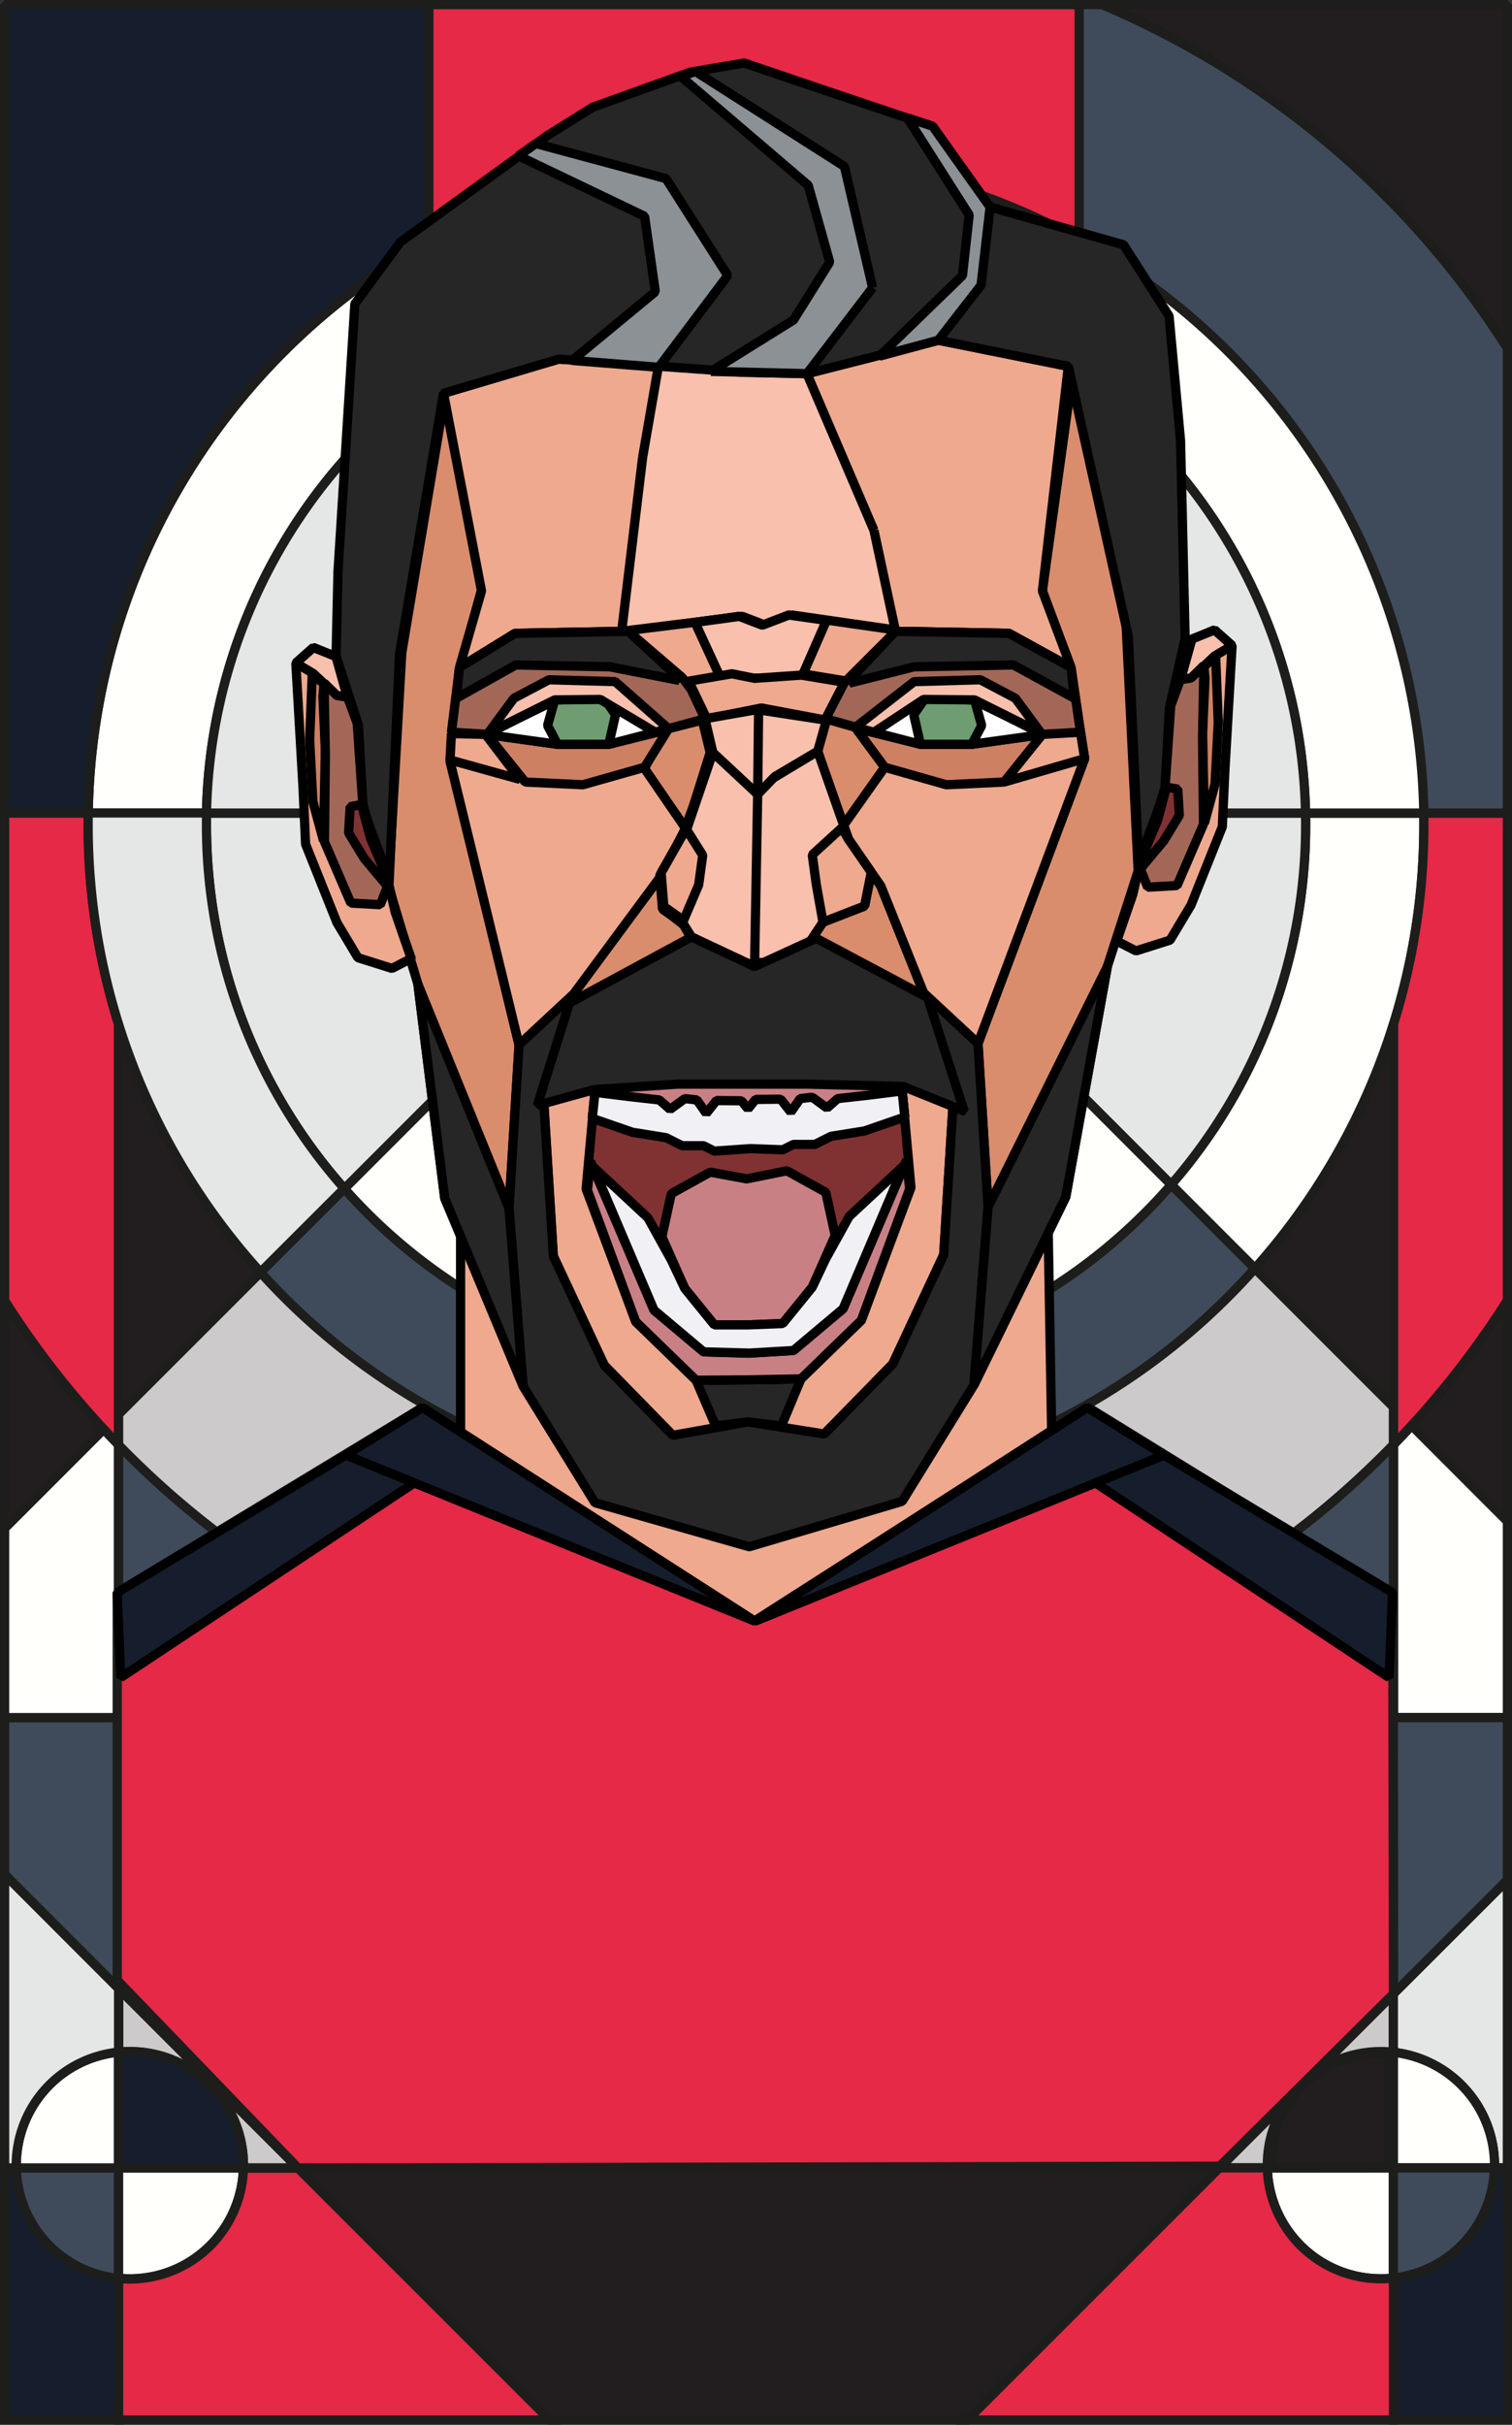 <svg xmlns="http://www.w3.org/2000/svg" viewBox="0 0 491.27 787.51"><rect x="0" y="0" width="491.27" height="787.51" fill="#333333" stroke="none"/><defs><style>.cls-1,.cls-2{fill:none}.cls-1,.cls-10,.cls-11,.cls-12,.cls-13,.cls-14,.cls-15,.cls-16,.cls-2,.cls-3,.cls-5,.cls-6,.cls-7,.cls-9{stroke:#1d1d1b}.cls-1,.cls-14,.cls-15,.cls-16,.cls-17,.cls-18,.cls-19,.cls-20,.cls-21,.cls-22,.cls-23,.cls-24,.cls-25,.cls-26,.cls-27,.cls-28,.cls-29,.cls-3,.cls-6,.cls-7{stroke-linejoin:bevel}.cls-1,.cls-10,.cls-11,.cls-12,.cls-13,.cls-14,.cls-15,.cls-16,.cls-17,.cls-18,.cls-19,.cls-2,.cls-20,.cls-21,.cls-22,.cls-23,.cls-24,.cls-25,.cls-26,.cls-27,.cls-28,.cls-29,.cls-3,.cls-5,.cls-6,.cls-7,.cls-9{stroke-width:3px}.cls-10,.cls-11,.cls-12,.cls-13,.cls-2,.cls-5,.cls-9{stroke-miterlimit:10}.cls-3,.cls-9{fill:#fffffb}.cls-16{fill:#cccaca}.cls-14,.cls-5{fill:#e52947}.cls-11,.cls-6{fill:#3f4b5a}.cls-13,.cls-7{fill:#221e20}.cls-12,.cls-18{fill:#161e2d}.cls-10,.cls-15{fill:#e5e6e6}.cls-17{fill:#eea98e}.cls-17,.cls-18,.cls-19,.cls-20,.cls-21,.cls-22,.cls-23,.cls-24,.cls-25,.cls-26,.cls-27,.cls-28,.cls-29{stroke:#000}.cls-19{fill:#f8c0ad}.cls-20{fill:#d98d6c}.cls-21{fill:#272626}.cls-22{fill:#8c9196}.cls-23{fill:#ce8063}.cls-24{fill:#803233}.cls-25{fill:#a36758}.cls-26{fill:#c98084}.cls-27{fill:#f1f0f4}.cls-28{fill:#fff}.cls-29{fill:#6f9d71}</style></defs><g id="Layer_2" data-name="Layer 2"><g id="Layer_1-2" data-name="Layer 1"><path class="cls-1" d="M407.73 412a216.48 216.48 0 0 1-162.1 72.74v-38.42a178.23 178.23 0 0 0 134.9-61.54z"/><path class="cls-2" d="M426.82 673.48l-7.89 7.89a37.12 37.12 0 0 1 7.89-7.89z"/><path class="cls-1" d="M407.73 412a216.48 216.48 0 0 1-162.1 72.74v-38.42a178.23 178.23 0 0 0 134.9-61.54z"/><path class="cls-2" d="M38.53 645.81l58.28 58.3H79.08v-.88a36.9 36.9 0 0 0-36.91-36.91q-1.84 0-3.66.18zM396.18 704.11l22.75-22.74a36.78 36.78 0 0 0-7.17 21.86v.88zM426.82 673.48l-7.89 7.89a37.12 37.12 0 0 1 7.89-7.89zM452.74 647.58v19a32.08 32.08 0 0 0-4.06-.24 36.78 36.78 0 0 0-21.84 7.15z"/><path class="cls-1" d="M407.73 412a216.48 216.48 0 0 1-162.1 72.74v-38.42a178.23 178.23 0 0 0 134.9-61.54z"/><path class="cls-2" d="M38.53 645.81l58.28 58.3H79.08v-.88a36.9 36.9 0 0 0-36.91-36.91q-1.84 0-3.66.18zM396.18 704.11l22.75-22.74a36.78 36.78 0 0 0-7.17 21.86v.88zM426.82 673.48l-7.89 7.89a37.12 37.12 0 0 1 7.89-7.89zM452.74 647.58v19a32.08 32.08 0 0 0-4.06-.24 36.78 36.78 0 0 0-21.84 7.15z"/><path class="cls-3" d="M462.63 267.74A216.12 216.12 0 0 1 407.73 412l-27.2-27.21a177.94 177.94 0 0 0 43.69-117v-3.67h38.38c.01 1.17.03 2.4.03 3.62z"/><path d="M426.84 673.47a36.78 36.78 0 0 1 21.84-7.15 32.08 32.08 0 0 1 4.06.24v-19zm-7.91 7.9l7.89-7.89a37.12 37.12 0 0 0-7.89 7.89zm0 0l-22.75 22.74h15.59v-.88a36.78 36.78 0 0 1 7.16-21.86zM96.81 704.11l-58.28-58.3v20.69q1.81-.18 3.66-.18a36.9 36.9 0 0 1 36.91 36.91v.88z" fill="#cccaca" stroke-miterlimit="10" stroke-width="3" stroke="#1d1d1b"/><path class="cls-5" d="M489.77 264.07v158.32A289.68 289.68 0 0 1 458.68 463c-1.95 2.13-3.94 4.23-5.94 6.29v-136.6a217.05 217.05 0 0 0 9.89-64.95v-3.67z"/><path class="cls-6" d="M407.73 412a216.48 216.48 0 0 1-162.1 72.74v-38.42a178.23 178.23 0 0 0 134.9-61.54z"/><path class="cls-3" d="M139.34 78.52v45.7a178.31 178.31 0 0 0-72.25 139.85H28.66A216.89 216.89 0 0 1 139.34 78.52z"/><path class="cls-6" d="M489.77 113.08v151H462.6a216.94 216.94 0 0 0-112-186.27V1.5h7.55a290 290 0 0 1 131.62 111.58z"/><path class="cls-7" d="M489.77 1.5v111.58A290 290 0 0 0 358.19 1.5z"/><path d="M139.34 1.5v77A216.89 216.89 0 0 0 28.66 264.07H1.5V1.5z" fill="#161e2d" stroke-width="3" stroke-linejoin="bevel" stroke="#1d1d1b"/><path class="cls-9" d="M452.74 557.85v89.73l-25.9 25.89a37.12 37.12 0 0 0-7.89 7.89L396.2 704.1H96.81l-58.28-58.3v-88z"/><path class="cls-10" d="M489.77 610.58v93.53h-4.2v-.88a36.88 36.88 0 0 0-32.85-36.67v-19z"/><path class="cls-9" d="M485.59 703.23v.88h-32.85v-37.55a36.88 36.88 0 0 1 32.85 36.67zM452.74 704.11v35.79a32.08 32.08 0 0 1-4.06.24 36.91 36.91 0 0 1-36.91-36z"/><path class="cls-11" d="M485.57 704.11a36.88 36.88 0 0 1-32.83 35.79v-35.79z"/><path class="cls-12" d="M489.77 704.11V786h-37v-46.1a36.88 36.88 0 0 0 32.83-35.79z"/><path class="cls-13" d="M396.18 704.12L314.24 786H178.66l-81.85-81.88h299.37z"/><path class="cls-12" d="M38.53 740v46H1.5v-81.9h3.79A36.92 36.92 0 0 0 38.53 740z"/><path class="cls-11" d="M38.53 704.11V740a36.92 36.92 0 0 1-33.24-35.89z"/><path class="cls-9" d="M79.08 704.11a36.9 36.9 0 0 1-36.89 36q-1.84 0-3.66-.18v-35.82zM38.53 666.5v37.61H5.29v-.88a36.9 36.9 0 0 1 33.24-36.73z"/><path class="cls-10" d="M38.53 645.81v20.69a36.9 36.9 0 0 0-33.25 36.73v.88H1.5v-95.36z"/><path class="cls-11" d="M38.53 557.85v87.96L1.5 608.75v-50.9h37.03z"/><path class="cls-3" d="M38.53 469.26v88.59H1.5v-61.5l32.2-32.19c1.58 1.72 3.2 3.42 4.83 5.1z"/><path class="cls-7" d="M33.7 464.16L1.5 496.35v-74a288.28 288.28 0 0 0 32.2 41.81z"/><path class="cls-14" d="M38.53 332.73v136.53c-1.63-1.68-3.25-3.38-4.83-5.1a288.28 288.28 0 0 1-32.2-41.77V264.07h27.16v3.67a216.69 216.69 0 0 0 9.87 64.99z"/><path class="cls-7" d="M84.64 413.24l-46.11 46.09v-126.6a216.65 216.65 0 0 0 46.11 80.51z"/><path class="cls-6" d="M245.63 446.32v38.41a216.51 216.51 0 0 1-161-71.49L111.86 386a178.07 178.07 0 0 0 133.77 60.32z"/><path class="cls-3" d="M462.6 264.07h-38.42a178.28 178.28 0 0 0-73.54-140.79V77.8A216.94 216.94 0 0 1 462.6 264.07z"/><path class="cls-14" d="M350.64 1.5v76.3a217.19 217.19 0 0 0-211.3.72V1.5z"/><path class="cls-3" d="M350.64 77.8v45.48a178.61 178.61 0 0 0-211.3.94v-45.7a217.19 217.19 0 0 1 211.3-.72z"/><path class="cls-15" d="M424.22 267.74a177.94 177.94 0 0 1-43.69 117L259.87 264.07h164.31c.03 1.22.04 2.45.04 3.67z"/><path class="cls-3" d="M380.53 384.78A178.6 178.6 0 0 1 111.86 386l122-122h26z"/><path class="cls-15" d="M233.89 264.07l-122 122a177.88 177.88 0 0 1-44.81-118.3v-3.67z"/><path class="cls-9" d="M489.77 494.08v63.77h-37v-88.59c2-2.06 4-4.16 5.94-6.29z"/><path class="cls-13" d="M489.77 422.39v71.69L458.68 463a289.68 289.68 0 0 0 31.09-40.61z"/><path class="cls-7" d="M452.74 332.69V457l-45-45a216.66 216.66 0 0 0 45-79.31z"/><path class="cls-16" d="M452.74 457v12.23a288.14 288.14 0 0 1-207.11 87.47v-72a216.48 216.48 0 0 0 162.1-72.7z"/><path class="cls-6" d="M452.74 469.26v88.59H245.63v-1.15a288.14 288.14 0 0 0 207.11-87.44zM245.63 556.7v1.15H38.53v-88.59a288.08 288.08 0 0 0 207.1 87.44z"/><path class="cls-15" d="M111.86 386l-27.22 27.2a216.16 216.16 0 0 1-56-145.5v-3.67h38.45v3.67A177.88 177.88 0 0 0 111.86 386z"/><path class="cls-12" d="M79.1 703.23v.88H38.53V666.5q1.81-.18 3.66-.18a36.9 36.9 0 0 1 36.91 36.91z"/><path class="cls-13" d="M450.26 666.63h.89v37.47h-37.61a28.91 28.91 0 0 1-.18-3.37c0-18.83 16.52-34.1 36.9-34.1z"/><path class="cls-5" d="M178.66 786H38.53v-46q1.81.18 3.66.18a36.9 36.9 0 0 0 36.89-36h17.73z"/><path class="cls-15" d="M424.18 264.07H67.09a178.58 178.58 0 0 1 357.09 0z"/><path class="cls-16" d="M245.63 484.73v72a288.08 288.08 0 0 1-207.1-87.44v-9.93l46.11-46.09a216.51 216.51 0 0 0 160.99 71.46z"/><path class="cls-5" d="M452.74 739.9V786h-138.5l81.94-81.9h15.59a36.91 36.91 0 0 0 36.91 36 32.08 32.08 0 0 0 4.06-.2z"/><path class="cls-11" d="M489.77 557.85v52.73l-37.03 37v-89.73h37.03z"/><path class="cls-17" d="M149.65 368.75v127.6l95.98 60.35 96.42-71.73-2.45-141.14-189.95 24.92z"/><path class="cls-14" d="M38.09 643.49V517.22l99.18-60.08 107.86 69.33 108.5-69.32 98.9 60.99.21 129.44-56.43 55.97-299.5.57-58.27-60.53"/><path class="cls-18" d="M245.13 526.47l-110.55-44.85-22.24-9.02 24.93-15.46 107.86 69.33z"/><path class="cls-18" d="M39.21 544.83l95.37-63.21-22.24-9.02-74.25 44.62 1.12 27.61zM245.42 526.49l110.54-44.85 22.24-9.02-24.92-15.47-107.86 69.34z"/><path class="cls-18" d="M451.34 544.85l-95.38-63.21 22.24-9.02 74.25 44.61-1.11 27.62z"/><path class="cls-19" d="M146.1 127.74l37.44-11.11 80.65 4.74 42.69-10.87 42.24 8.49-8.43 72.93 9.33 24.89-20.22-11.11-36.83-.65-36.65-5.3-8.63 3.31-7.49-2.87-35.78 4.86-34.21.65-18.92 11.99-1.56-25.33-3.63-64.62"/><path class="cls-20" d="M309.67 358.56l-9.55-36.05-13.94-34.78-3.09-4.42-2.18 10.94-13.51 5.25-8.72 13.13-29.2.43-7.41-12.68-6.53-5.25-.88-10.94-28.36 38.75-9.55 36.06 17-20.13 23.53-14.43 51.86-.44 23.54 14.44 16.99 20.12z"/><path id="Right_side_face" data-name="Right side face" class="cls-20" d="M348.24 122.97l-9.55 68.95 9.15 24.94 4.58 29.53-34.65 92.52 3.27 53.15-4.58 57.75 29.82-61.06 13.51-74.81 10.02-31.06-3.92-80.07-17.65-79.84z"/><path id="Left_side_face" data-name="Left side face" class="cls-20" d="M144.72 127.35l11.73 64.14-6.98 26.24-2.83 29.97 22.01 91.65-3.27 53.15 5.01 56.87-25.89-60.18-8.72-69.56-9.59-31.94 4.36-75.69 14.17-84.65z"/><path id="right_Cheekbone" data-name="right Cheekbone" class="cls-17" d="M275.72 272.64l-10.03-28.22 2.84-10.5 30.53 7.82h16.69l19.02-3.23 15.69-.65 1.96 8.53-34.65 92.52-17.65-16.4-13.94-34.78-10.46-15.09z"/><path class="cls-17" d="M292.68 338.44L269.14 324l-24-4.38-27.89 4.82-23.53 14.43-17 20.13 3.05 49 16.56 35.43 22.23 22.75 24.84 8.16 24.4-8.59L290.06 443l16.56-35.44 3.05-49z"/><path id="Left_Cheekbone" data-name="Left Cheekbone" class="cls-17" d="M222.91 268.7l8.28-23.84-1.97-11.38-30.53 8.26h-19.3l-23.38-3.23-8.71-.22-1.09 8.97 22.44 92.09 17.65-16.41 28.33-38.27 8.28-15.97z"/><path id="Mid_brow" data-name="Mid brow" class="cls-17" d="M293.97 205.05l-16.12 16.62-14.85-2.45-12.65.93-14.83-.5-14.84 2.46-22.23-16.63 42.75-5.29 7.49 2.87 8.63-3.31 36.65 5.3z"/><path id="CHIN" class="cls-21" d="M321.04 392.06l-4.58 57.75-23.35 37.81-49.68 14.74-50.12-14.3-23.35-37.81-4.58-57.75 3.27-53.15 17.65-16.41-9.55 36.06 3.05 49 16.56 35.44 22.23 22.74 24.4-4.37 24.84 3.94L290.06 443l16.56-35.44 3.05-49-9.55-36.05 17.65 16.4 3.27 53.15z"/><path id="Beard_right" data-name="Beard right" class="cls-21" d="M359.79 313.94l-13.51 74.81-29.82 61.06 4.58-57.75 38.75-78.12z"/><path id="Beard_left" data-name="Beard left" class="cls-21" d="M144.5 389.19l-8.72-69.56 29.6 72.87 4.58 57.75-25.46-61.06z"/><path class="cls-21" d="M260.25 447.84l-6.36 15.28-10.9-1.31-10.46 1.31-6.36-14.84 34.08-.44z"/><path class="cls-17" d="M208.79 148.61l-6.8 56.44-33.34.65-19.36 11.11 7.16-24.89-12.35-64.18 37.44-11.11 32.48 1.8-5.23 30.18zM283.96 172.24l-21.77-50.87 42.69-10.87 42.24 8.49-8.43 72.93 9.33 24.89-20.22-11.11-36.83-.65-7.01-32.81z"/><path class="cls-19" d="M225.82 202.16l14.38-1.97 7.49 2.87 8.63-3.31 12.21 1.75-7.85 17.94-13.94.87-12.86-.65-8.06-17.5z"/><path class="cls-20" d="M273.5 268.88l13.95-19.69-9.54-12.96-9.64-2.79-2.58 10.54 7.81 24.9zM222.94 269.31l-13.5-19.68 6.05-12.53 12.69-3.22 2.57 10.54-7.81 24.89z"/><path class="cls-17" d="M326.23 254l26.19-7.61-1.35-8.58-12.82.27L326.23 254zM168.9 253.13l-22.69-6.31.47-8.57 11.07.26 11.15 14.62z"/><path class="cls-19" d="M283.09 283.31l-2.18 10.94-13.51 5.25-8.72 13.13h-11.77l-13.07.43-11.18-12.54-7.41-5.25-.88-10.94 6.5-10.68 10.75-28.79 9.19 7.83h10.46l14.42-8.71 10.03 28.65 7.37 10.68z"/><path class="cls-17" d="M273.5 268.88l-9.59 8.75 1.31 9.62 2.18 12.25 13.51-5.25 2.18-10.94-7.37-10.67-2.22-3.76zM223.09 269.02l6.54 8.75-1.31 9.63-5.23 12.25-7.41-5.25-.87-10.94 6.06-10.68 2.22-3.76z"/><path class="cls-19" d="M268.53 233.92l-2.84 10.06-13.98 8.27-5.53 5.74-5.37-5.3-9.62-7.83-2.4-11.38 16.4-3.13 23.34 3.57z"/><path class="cls-17" d="M274.85 221.67l-6.32 12.25-21.18-3.98-17.69 3.54-5.88-12.25 14.03-2.4 7.36 1.48 15.21-1.04 14.47 2.4z"/><path id="HAIR" class="cls-21" d="M385.07 207.41l-5.09 22.38-1.45 25.96-8.42 27.13-3.49-76.13-19.5-87.76-42.24-8.49-42.69 10.87-20.5-.44-60.15-4.3-37.44 11.11-14.28 84.7-3.48 76.12-8.43-27.12-1.45-25.96-7.26-22.38.62-27.52 5.48-86.89 14.78-20.07 47.72-34.56 14.76-9.22 31.69-11.4 17.54-2.98 20.38 6.92 40.41 13.59 19.12 26.28 43.36 12.25 14.78 23.13 3.74 40.52 1.49 64.26z"/><path class="cls-22" d="M304.88 110.5l13.88-17.86 2.94-25.39-18.68-26.28-8.17-2.65 20.05 31.5-2.18 19.68-27 26.18 19.16-5.18zM283.52 93.44l-9.15-39.37L226 23.23l-4.83 1.58 41.43 35.38 6.98 24.94-11.77 18.81-26.79 16.68 31.17.75 21.33-27.93z"/><path class="cls-22" d="M185.9 117.07l27.02-22.32-3.48-24.5-41.01-19.63 5.7-3.99 42.28 11.38 20.05 31.49-22.44 29.8-28.12-2.23z"/><path class="cls-17" d="M133.6 311.31l-6.25 3.22-11.07-3.49-6.8-11.37-10.19-25.48-.84-18.47-2.33-40.36 5.71-5.06 6.91 2.92 7.1 21.9 1.62 26.33 7.58 20.18 3.34 14.56 5.22 15.12z"/><path class="cls-19" d="M109.41 225.88l-7.61-7.13-5.68-3.39 5.71-5.06 7.33 2.94 3.78 13.51-3.53-.87z"/><path class="cls-23" d="M100.61 240.24l1.03 20.03 3.49 12.84.58-29.46-.79-17.49.36-3.93-3.81-3.56-.86 21.57z"/><path class="cls-24" d="M125.72 287.42l-7.79-8.65-5.17-8.28.36-9.49 4.14-.44 3.08 11.58 4.04 9.56 1.34 5.72z"/><path class="cls-25" d="M125.92 287.87l-2.36 5.97-9.57-.54-8.57-19.9.29-28-.43-23.61 4.13 4.09 3.53.58 3.12 8.44 1.82 26.33-4.11.76-.5 8.52 5.04 8.27 7.61 9.09z"/><path class="cls-17" d="M362.84 305.63l6.25 3.21 11.07-3.49 6.81-11.37 10.18-25.47.84-18.48 2.33-40.36-5.71-5.06-6.9 2.92-7.11 21.9-1.61 26.33-7.58 20.19-3.35 14.56-5.22 15.12z"/><path class="cls-19" d="M387.04 220.19l7.6-7.13 5.68-3.39-5.71-5.06-7.33 2.94-3.78 13.51 3.54-.87z"/><path class="cls-23" d="M395.83 234.55l-1.03 20.04-3.49 12.83-.58-29.46.79-17.49-.36-3.92 3.82-3.57.85 21.57z"/><path class="cls-24" d="M370.72 281.74l7.79-8.66 5.17-8.27-.36-9.5-4.13-.43-3.08 11.57-4.04 9.56-1.35 5.73z"/><path class="cls-25" d="M370.52 282.18l2.36 5.97 9.57-.54 8.57-19.9-.29-28 .43-23.6-4.12 4.08-3.54.58-3.11 8.44-1.83 26.34 4.12.75.5 8.52-5.05 8.27-7.61 9.09z"/><path class="cls-19" d="M246.18 257.99l-1.01 55.95-20.48-9.63-2.91-4.66 5.23-12.25 1.31-9.63-5.23-8.31 8.53-25.04 9.19 8.27 5.37 5.3z"/><path class="cls-19" d="M246.18 257.99l.3-27.61-17.43 3.06 2.57 10.98 14.56 13.57z"/><path id="Inside_mouth" data-name="Inside mouth" class="cls-24" d="M295.98 385.72l-16.12 43.09-19.61 19.03-16.65.31-17.43.13-19.61-19.03-16.12-43.09 2.87-31.68 14.56-13.6 70.68-.44 14.56 13.6 2.87 31.68z"/><path class="cls-26" d="M271.36 401.25l-7.45 16.81-9.59 11.81-10.89.42-11.33.02-9.59-11.81-7.45-16.81 3.05-14 12.64-7 11.85 2.19 13.07-2.63 12.64 7 3.05 14z"/><path id="Bottom_Lip" data-name="Bottom Lip" class="cls-26" d="M295.55 386.16l-15.69 42.65-19.61 19.03-16.66.31-17.42.13-19.61-19.03-15.69-42.65.99-9.37 20.63 48.27 16.12 13.56 14.38.44 14.82-.88 16.13-13.56 20.62-48.27.99 9.37z"/><path id="Bottom_Teeth" data-name="Bottom Teeth" class="cls-27" d="M293.69 378.54l-19.75 46.52-16.13 13.56-14.38.85-14.82-.41-16.12-13.56-19.76-46.52 17.79 16.55 7.63 13.78 4.36 9.19 9.59 11.81h10.89l11.33-.44 9.59-11.81 4.36-9.19 7.63-13.78 17.79-16.55z"/><path class="cls-26" d="M192.44 363.23l3.49-30.48 95 .44 3.05 29.6-23.97 6.27-53.6.44-23.97-6.27z"/><path id="Top_teeth" data-name="Top teeth" class="cls-27" d="M293.98 362.79l-13.07 4.52-10.9 1.75-5.23 2.63h-6.97l-3.49 1.75-10.46-.39-11.76.82-3.49-1.75h-6.97l-5.23-2.62-10.9-1.75-13.07-4.52.87-8.46 11.11 1.38 9.81 1.1 3.49 3.06 4.79-3.5 3.92.44 3.05 4.37 3.29-4.18 8.14.08 2.12 2.64 2.49-3.08 8.13-.08 3.29 4.19 3.05-4.38 3.92-.44 4.8 3.5 3.48-3.06 9.81-1.09 11.11-1.39.87 8.46z"/><path class="cls-21" d="M313.27 360.86l-19.83-7.99-31.05-.76h-42.17l-27.02 1.75-18.63 5.14 10.46-33.25 39.66-21.44 20.48 9.63 20.05-9.19L301.39 324l11.88 36.86z"/><path class="cls-23" d="M338.69 238.51L326.23 254l-18.74.88-20.04-5.69-9.33-12.65 20.94 5.2h16.69l22.94-3.23zM158.19 238.51L170.65 254l18.74.88 20.05-5.69 7.58-12.21-19.2 4.76h-16.69l-22.94-3.23z"/><path class="cls-28" d="M339.13 238.51l-22.88-11.15-15.87-.48-16.42 10.93 15.1 3.93h16.69l23.38-3.23zM157.75 238.51l22.88-11.15 14.13-.48 18.16 10.93-15.1 3.93h-16.69l-23.38-3.23z"/><path class="cls-29" d="M315.75 241.74l3.22-6.11-2.33-8.32-16.12-.43-3.63 5.25 2.17 9.61h16.69zM181.13 241.74l-3.22-6.11 2.33-8.32 16.12-.43 3.63 5.25-2.17 9.61h-16.69z"/><path id="Eyelid_Right" data-name="Eyelid Right" class="cls-25" d="M348.02 216.81L327.8 205.7l-36.83-.65-16.6 16.58-6.1 11.81 15.69 4.37 16.42-10.93 16.26.43 22.05 11.2 12.38-.7-3.05-21z"/><path id="EYEBROW_RIGHT" data-name="EYEBROW RIGHT" class="cls-21" d="M290.97 205.05l-13.05 13.87-1.86 2.93 20.94-5.28 32.3-.6 19.74 10.81-1.02-9.97-20.22-11.11-36.83-.65z"/><path id="Eyelid_Left" data-name="Eyelid Left" class="cls-25" d="M149.29 216.81l18.05-11.11 36.83-.65 17.52 15.03 2.9 3.89 4.46 9.47-16.13 4.37-18.16-10.93-14.52.43-22.05 11.2-11.51-.7 2.61-21z"/><path id="EYEBROW_LEFT" data-name="EYEBROW LEFT" class="cls-21" d="M204.17 205.05l14.82 13.74 1.63 2.2-22.48-4.42-30.56-.6-19.31 10.81 1.02-9.97 18.05-11.11 36.83-.65z"/><path class="cls-19" d="M277.91 236.23L297 221.38l21.53-.6 11.37 6 8.35 11.3-21.61-10.77-16.56-.14-16.12 10.64-6.05-1.58zM217.23 236.67l-17.35-15.29-21.53-.6-11.37 6-8.35 11.3 21.61-10.77 14.81-.14 17.87 10.64 4.31-1.14z"/></g></g></svg>
